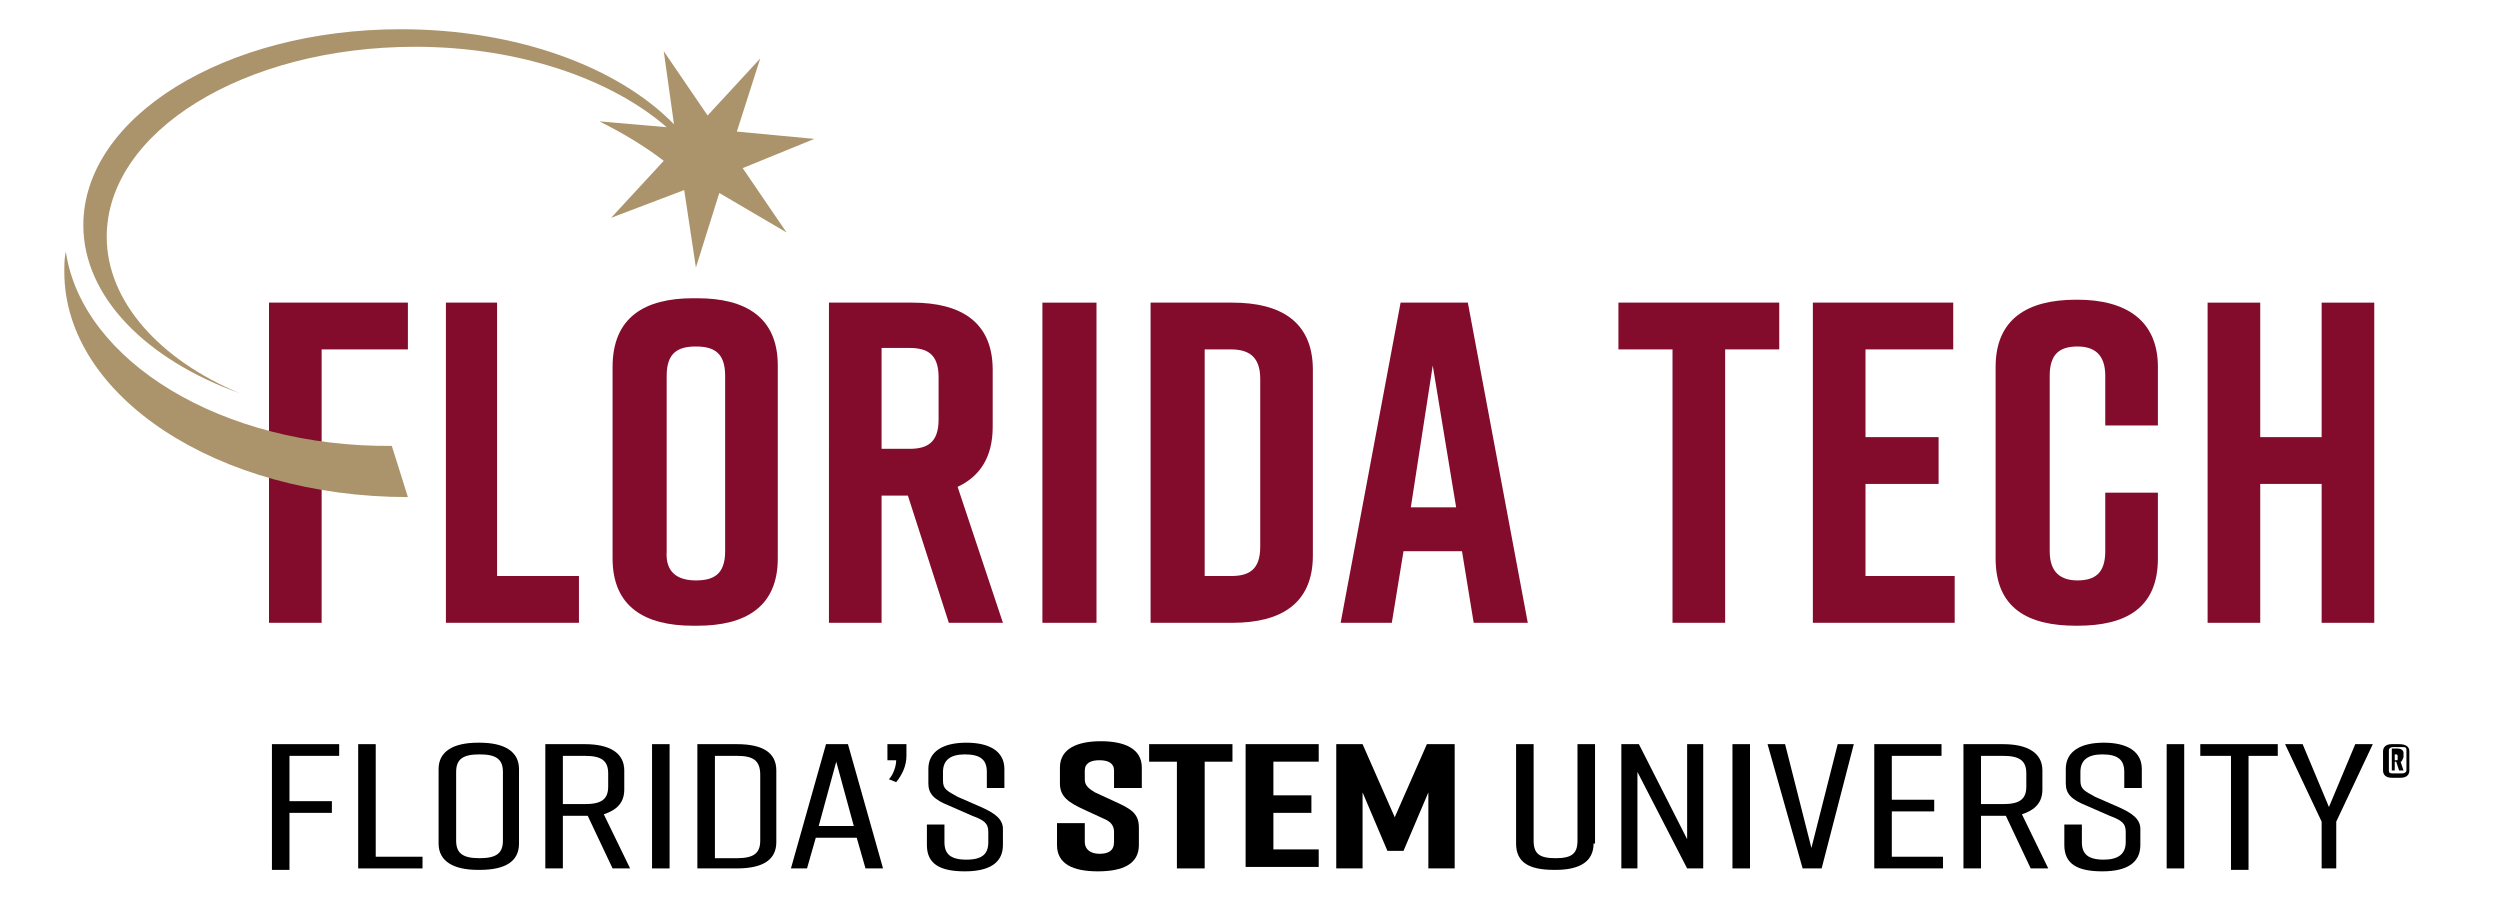 <?xml version="1.0" encoding="UTF-8"?> <svg xmlns="http://www.w3.org/2000/svg" xmlns:xlink="http://www.w3.org/1999/xlink" version="1.1" x="0px" y="0px" viewBox="0 0 171 63" style="enable-background:new 0 0 171 63;" xml:space="preserve"> <style type="text/css"> .st0{display:none;} .st1{display:inline;} .st2{fill:#FFFFFF;} .st3{fill:#AB946C;} .st4{fill:#830B2C;} .st5{fill:#AD966D;} </style> <g id="Reverse-Gold" class="st0"> <g class="st1"> <g> <g> <path class="st2" d="M56.3,43.6h17.6v5.9H63v34.6h-6.7V43.6z"></path> <path class="st2" d="M95.5,84.1H78.4V43.6h6.7v34.5h10.4V84.1z"></path> <path class="st2" d="M109.9,43.1h0.5c6.1,0,10.2,2.4,10.2,8.6V76c0,6.1-4.1,8.6-10.2,8.6h-0.5c-6.1,0-10.2-2.4-10.2-8.6V51.7 C99.7,45.5,103.8,43.1,109.9,43.1z M110.1,78.7c2.2,0,3.7-0.8,3.7-3.7V52.7c0-2.9-1.5-3.7-3.7-3.7c-2.2,0-3.7,0.8-3.7,3.7V75 C106.4,77.9,107.9,78.7,110.1,78.7z"></path> <path class="st2" d="M142.2,84.1L137,68h-3.4v16.2h-6.7V43.6h10.5c6.1,0,10.2,2.4,10.2,8.6v7.2c0,3.9-1.6,6.3-4.4,7.5l5.8,17.2 H142.2z M133.7,62.2h3.5c2.2,0,3.7-0.8,3.7-3.7v-5.3c0-2.9-1.5-3.7-3.7-3.7h-3.5V62.2z"></path> <path class="st2" d="M154.1,84.1V43.6h6.7v40.5H154.1z"></path> <path class="st2" d="M188.2,52.2v23.4c0,6.1-4.1,8.6-10.2,8.6h-10.4V43.6H178C184.2,43.6,188.2,46,188.2,52.2z M177.8,49.5h-3.4 v28.7h3.4c2.2,0,3.7-0.8,3.7-3.7V53.2C181.5,50.3,180,49.5,177.8,49.5z"></path> </g> <g> <path class="st3" d="M30.6,37.2c-0.1,0.9-0.2,1.7-0.2,2.6c0,15.8,19.5,28.5,43.4,28.5l-2-6.4C50.3,61.9,32.6,51,30.6,37.2z"></path> <path class="st3" d="M125.2,22.9l-9.8-0.8l2.9-9.4l-6.7,7.2l-5.5-8.1l1.3,9.3c-7-7.2-19.8-12.1-34.5-12.1 C50.7,8.9,32.7,20,32.7,33.7c0,9.1,7.9,17,19.7,21.3c-10.2-4.3-16.8-11.6-16.8-19.8c0-13.3,17.5-24,39-24 c13.2,0,24.8,4,31.9,10.2l-8.4-0.6c3,1.5,5.7,3.2,8.1,4.9l-6.7,7.2l9.2-3.5l1.4,9.7l3-9.4l8.5,4.9l-5.5-8.2L125.2,22.9z"></path> </g> </g> </g> </g> <g id="Reverse" class="st0"> <g class="st1"> <g> <g> <path class="st2" d="M56.3,43.6h17.6v5.9H63v34.6h-6.7V43.6z"></path> <path class="st2" d="M95.5,84.1H78.4V43.6h6.7v34.5h10.4V84.1z"></path> <path class="st2" d="M109.9,43.1h0.5c6.1,0,10.2,2.4,10.2,8.6V76c0,6.1-4.1,8.6-10.2,8.6h-0.5c-6.1,0-10.2-2.4-10.2-8.6V51.7 C99.7,45.5,103.8,43.1,109.9,43.1z M110.1,78.7c2.2,0,3.7-0.8,3.7-3.7V52.7c0-2.9-1.5-3.7-3.7-3.7c-2.2,0-3.7,0.8-3.7,3.7V75 C106.4,77.9,107.9,78.7,110.1,78.7z"></path> <path class="st2" d="M142.2,84.1L137,68h-3.4v16.2h-6.7V43.6h10.5c6.1,0,10.2,2.4,10.2,8.6v7.2c0,3.9-1.6,6.3-4.4,7.5l5.8,17.2 H142.2z M133.7,62.2h3.5c2.2,0,3.7-0.8,3.7-3.7v-5.3c0-2.9-1.5-3.7-3.7-3.7h-3.5V62.2z"></path> <path class="st2" d="M154.1,84.1V43.6h6.7v40.5H154.1z"></path> <path class="st2" d="M188.2,52.2v23.4c0,6.1-4.1,8.6-10.2,8.6h-10.4V43.6H178C184.2,43.6,188.2,46,188.2,52.2z M177.8,49.5h-3.4 v28.7h3.4c2.2,0,3.7-0.8,3.7-3.7V53.2C181.5,50.3,180,49.5,177.8,49.5z"></path> </g> <g> <path class="st2" d="M30.6,37.2c-0.1,0.9-0.2,1.7-0.2,2.6c0,15.8,19.5,28.5,43.4,28.5l-2-6.4C50.3,61.9,32.6,51,30.6,37.2z"></path> <path class="st2" d="M125.2,22.9l-9.8-0.8l2.9-9.4l-6.7,7.2l-5.5-8.1l1.3,9.3c-7-7.2-19.8-12.1-34.5-12.1 C50.7,8.9,32.7,20,32.7,33.7c0,9.1,7.9,17,19.7,21.3c-10.2-4.3-16.8-11.6-16.8-19.8c0-13.3,17.5-24,39-24 c13.2,0,24.8,4,31.9,10.2l-8.4-0.6c3,1.5,5.7,3.2,8.1,4.9l-6.7,7.2l9.2-3.5l1.4,9.7l3-9.4l8.5,4.9l-5.5-8.2L125.2,22.9z"></path> </g> </g> </g> </g> <g id="Crimson" class="st0"> <g class="st1"> <g> <g> <path class="st4" d="M56.3,43.6h17.6v5.9H63v34.6h-6.7V43.6z"></path> <path class="st4" d="M95.5,84.1H78.4V43.6h6.7v34.5h10.4V84.1z"></path> <path class="st4" d="M109.9,43.1h0.5c6.1,0,10.2,2.4,10.2,8.6V76c0,6.1-4.1,8.6-10.2,8.6h-0.5c-6.1,0-10.2-2.4-10.2-8.6V51.7 C99.7,45.5,103.8,43.1,109.9,43.1z M110.1,78.7c2.2,0,3.7-0.8,3.7-3.7V52.7c0-2.9-1.5-3.7-3.7-3.7c-2.2,0-3.7,0.8-3.7,3.7V75 C106.4,77.9,107.9,78.7,110.1,78.7z"></path> <path class="st4" d="M142.2,84.1L137,68h-3.4v16.2h-6.7V43.6h10.5c6.1,0,10.2,2.4,10.2,8.6v7.2c0,3.9-1.6,6.3-4.4,7.5l5.8,17.2 H142.2z M133.7,62.2h3.5c2.2,0,3.7-0.8,3.7-3.7v-5.3c0-2.9-1.5-3.7-3.7-3.7h-3.5V62.2z"></path> <path class="st4" d="M154.1,84.1V43.6h6.7v40.5H154.1z"></path> <path class="st4" d="M188.2,52.2v23.4c0,6.1-4.1,8.6-10.2,8.6h-10.4V43.6H178C184.2,43.6,188.2,46,188.2,52.2z M177.8,49.5h-3.4 v28.7h3.4c2.2,0,3.7-0.8,3.7-3.7V53.2C181.5,50.3,180,49.5,177.8,49.5z"></path> </g> <g> <path class="st4" d="M30.6,37.2c-0.1,0.9-0.2,1.7-0.2,2.6c0,15.8,19.5,28.5,43.4,28.5l-2-6.4C50.3,61.9,32.6,51,30.6,37.2z"></path> <path class="st4" d="M125.2,22.9l-9.8-0.8l2.9-9.4l-6.7,7.2l-5.5-8.1l1.3,9.3c-7-7.2-19.8-12.1-34.5-12.1 C50.7,8.9,32.7,20,32.7,33.7c0,9.1,7.9,17,19.7,21.3c-10.2-4.3-16.8-11.6-16.8-19.8c0-13.3,17.5-24,39-24 c13.2,0,24.8,4,31.9,10.2l-8.4-0.6c3,1.5,5.7,3.2,8.1,4.9l-6.7,7.2l9.2-3.5l1.4,9.7l3-9.4l8.5,4.9l-5.5-8.2L125.2,22.9z"></path> </g> </g> </g> </g> <g id="Black" class="st0"> <g class="st1"> <g> <g> <path d="M56.3,43.6h17.6v5.9H63v34.6h-6.7V43.6z"></path> <path d="M95.5,84.1H78.4V43.6h6.7v34.5h10.4V84.1z"></path> <path d="M109.9,43.1h0.5c6.1,0,10.2,2.4,10.2,8.6V76c0,6.1-4.1,8.6-10.2,8.6h-0.5c-6.1,0-10.2-2.4-10.2-8.6V51.7 C99.7,45.5,103.8,43.1,109.9,43.1z M110.1,78.7c2.2,0,3.7-0.8,3.7-3.7V52.7c0-2.9-1.5-3.7-3.7-3.7c-2.2,0-3.7,0.8-3.7,3.7V75 C106.4,77.9,107.9,78.7,110.1,78.7z"></path> <path d="M142.2,84.1L137,68h-3.4v16.2h-6.7V43.6h10.5c6.1,0,10.2,2.4,10.2,8.6v7.2c0,3.9-1.6,6.3-4.4,7.5l5.8,17.2H142.2z M133.7,62.2h3.5c2.2,0,3.7-0.8,3.7-3.7v-5.3c0-2.9-1.5-3.7-3.7-3.7h-3.5V62.2z"></path> <path d="M154.1,84.1V43.6h6.7v40.5H154.1z"></path> <path d="M188.2,52.2v23.4c0,6.1-4.1,8.6-10.2,8.6h-10.4V43.6H178C184.2,43.6,188.2,46,188.2,52.2z M177.8,49.5h-3.4v28.7h3.4 c2.2,0,3.7-0.8,3.7-3.7V53.2C181.5,50.3,180,49.5,177.8,49.5z"></path> </g> <g> <path d="M30.6,37.2c-0.1,0.9-0.2,1.7-0.2,2.6c0,15.8,19.5,28.5,43.4,28.5l-2-6.4C50.3,61.9,32.6,51,30.6,37.2z"></path> <path d="M125.2,22.9l-9.8-0.8l2.9-9.4l-6.7,7.2l-5.5-8.1l1.3,9.3c-7-7.2-19.8-12.1-34.5-12.1C50.7,8.9,32.7,20,32.7,33.7 c0,9.1,7.9,17,19.7,21.3c-10.2-4.3-16.8-11.6-16.8-19.8c0-13.3,17.5-24,39-24c13.2,0,24.8,4,31.9,10.2l-8.4-0.6 c3,1.5,5.7,3.2,8.1,4.9l-6.7,7.2l9.2-3.5l1.4,9.7l3-9.4l8.5,4.9l-5.5-8.2L125.2,22.9z"></path> </g> </g> </g> </g> <g id="Full_Color"> <g> <g> <path d="M18.7,50.9h4.5v0.8h-3.4v3.1h2.9v0.8h-2.9v3.9h-1.2V50.9z"></path> <path d="M28.9,59.4h-4.4v-8.5h1.2v7.7h3.2V59.4z"></path> <path d="M32.7,50.8h0.1c1.7,0,2.7,0.6,2.7,1.8v5.1c0,1.2-0.9,1.8-2.7,1.8h-0.1c-1.7,0-2.7-0.6-2.7-1.8v-5.1 C30,51.4,31,50.8,32.7,50.8z M32.8,58.7c1.1,0,1.6-0.3,1.6-1.2v-4.7c0-0.9-0.5-1.2-1.6-1.2c-1.1,0-1.6,0.3-1.6,1.2v4.7 C31.2,58.4,31.7,58.7,32.8,58.7z"></path> <path d="M41.9,59.4l-1.7-3.6h-0.1h-1.6v3.6h-1.2v-8.5h2.7c1.7,0,2.7,0.6,2.7,1.8V54c0,0.9-0.5,1.4-1.4,1.7l1.8,3.7H41.9z M38.5,55H40c1.1,0,1.6-0.3,1.6-1.2v-0.9c0-0.9-0.5-1.2-1.6-1.2h-1.5V55z"></path> <path d="M44.6,59.4v-8.5h1.2v8.5H44.6z"></path> <path d="M53.1,52.7v4.9c0,1.2-0.9,1.8-2.7,1.8h-2.7v-8.5h2.7C52.2,50.9,53.1,51.5,53.1,52.7z M50.4,51.7h-1.5v7h1.5 c1.1,0,1.6-0.3,1.6-1.2v-4.5C52,52,51.5,51.7,50.4,51.7z"></path> <path d="M58.6,57.3h-2.8l-0.6,2.1h-1.1l2.4-8.5H58l2.4,8.5h-1.2L58.6,57.3z M58.4,56.5l-1.2-4.4l-1.2,4.4H58.4z"></path> <path d="M62,51.7c0,0.7-0.3,1.3-0.7,1.8l-0.5-0.2c0.3-0.3,0.5-0.9,0.5-1.3h-0.6v-1.1H62V51.7z"></path> <path d="M67.5,53.9v-1.1c0-0.8-0.4-1.2-1.5-1.2c-1,0-1.5,0.4-1.5,1.2v0.6c0,0.6,0.3,0.7,1,1.1l1.6,0.7c0.9,0.4,1.5,0.8,1.5,1.5 v1.1c0,1.2-0.9,1.8-2.6,1.8h0c-1.7,0-2.6-0.5-2.6-1.8v-1.4h1.2v1.2c0,0.8,0.4,1.2,1.5,1.2s1.5-0.4,1.5-1.2v-0.7 c0-0.6-0.3-0.8-1.1-1.1l-1.6-0.7c-1-0.4-1.4-0.8-1.4-1.5v-1c0-1.2,1-1.8,2.6-1.8h0c1.6,0,2.6,0.6,2.6,1.8v1.3H67.5z"></path> <path d="M76.2,53.9v-1.2c0-0.5-0.4-0.7-1-0.7c-0.6,0-1,0.2-1,0.7v0.6c0,0.4,0.2,0.6,0.7,0.9l1.3,0.6c1.1,0.5,1.7,0.8,1.7,1.8v1.2 c0,1.3-1.1,1.8-2.8,1.8h0c-1.7,0-2.8-0.5-2.8-1.8v-1.5h1.9v1.3c0,0.5,0.4,0.8,1,0.8c0.6,0,1-0.2,1-0.8v-0.7 c0-0.4-0.2-0.7-0.7-0.9l-1.3-0.6c-1.1-0.5-1.7-0.9-1.7-1.8v-1.1c0-1.3,1.2-1.8,2.8-1.8h0c1.6,0,2.8,0.5,2.8,1.8v1.4H76.2z"></path> <path d="M84.3,52.1h-1.9v7.3h-1.9v-7.3h-1.9v-1.2h5.7V52.1z"></path> <path d="M85.2,59.4v-8.5h5v1.2h-3.1v2.3h2.6v1.2h-2.6v2.5h3.1v1.2H85.2z"></path> <path d="M96,58.2h-1.1l-1.7-4v5.2h-1.8v-8.5h1.8l2.2,5l2.2-5h1.9v8.5h-1.8v-5.2L96,58.2z"></path> <path d="M109,57.7c0,1.2-0.9,1.8-2.6,1.8h-0.1c-1.7,0-2.6-0.5-2.6-1.8v-6.8h1.2v6.6c0,0.9,0.4,1.2,1.5,1.2c1.1,0,1.5-0.3,1.5-1.2 v-6.6h1.2V57.7z"></path> <path d="M110.9,59.4v-8.5h1.2l3.3,6.5v-6.5h1.1v8.5h-1.1l-3.4-6.6v6.6H110.9z"></path> <path d="M118.5,59.4v-8.5h1.2v8.5H118.5z"></path> <path d="M124.6,59.4h-1.3l-2.4-8.5h1.2l1.8,7.1l1.8-7.1h1.1L124.6,59.4z"></path> <path d="M128.2,59.4v-8.5h4.6v0.8h-3.4v3h2.9v0.8h-2.9v3.1h3.5v0.8H128.2z"></path> <path d="M138.9,59.4l-1.7-3.6h-0.1h-1.6v3.6h-1.2v-8.5h2.7c1.7,0,2.7,0.6,2.7,1.8V54c0,0.9-0.5,1.4-1.4,1.7l1.8,3.7H138.9z M135.5,55h1.5c1.1,0,1.6-0.3,1.6-1.2v-0.9c0-0.9-0.5-1.2-1.6-1.2h-1.5V55z"></path> <path d="M145.3,53.9v-1.1c0-0.8-0.4-1.2-1.5-1.2c-1,0-1.5,0.4-1.5,1.2v0.6c0,0.6,0.3,0.7,1,1.1l1.6,0.7c0.9,0.4,1.5,0.8,1.5,1.5 v1.1c0,1.2-0.9,1.8-2.6,1.8h0c-1.7,0-2.6-0.5-2.6-1.8v-1.4h1.2v1.2c0,0.8,0.4,1.2,1.5,1.2c1,0,1.5-0.4,1.5-1.2v-0.7 c0-0.6-0.3-0.8-1.1-1.1l-1.6-0.7c-1-0.4-1.4-0.8-1.4-1.5v-1c0-1.2,1-1.8,2.6-1.8h0c1.6,0,2.6,0.6,2.6,1.8v1.3H145.3z"></path> <path d="M148.2,59.4v-8.5h1.2v8.5H148.2z"></path> <path d="M155.9,51.7h-2.1v7.8h-1.2v-7.8h-2.1v-0.8h5.3V51.7z"></path> <path d="M160,59.4h-1.2v-3.2l-2.5-5.3h1.2l1.8,4.3l1.8-4.3h1.2l-2.5,5.3V59.4z"></path> </g> <g> <g> <path class="st4" d="M18.4,20.7h9.5v3.2H22v18.7h-3.6V20.7z"></path> <path class="st4" d="M39.7,42.6h-9.2V20.7H34v18.7h5.6V42.6z"></path> <path class="st4" d="M47.4,20.4h0.3c3.3,0,5.5,1.3,5.5,4.6v13.2c0,3.3-2.2,4.6-5.5,4.6h-0.3c-3.3,0-5.5-1.3-5.5-4.6V25.1 C41.9,21.7,44.1,20.4,47.4,20.4z M47.6,39.7c1.2,0,2-0.4,2-2v-12c0-1.6-0.8-2-2-2c-1.2,0-2,0.4-2,2v12 C45.5,39.2,46.4,39.7,47.6,39.7z"></path> <path class="st4" d="M64.9,42.6l-2.8-8.7h-1.8v8.7h-3.6V20.7h5.7c3.3,0,5.5,1.3,5.5,4.6v3.9c0,2.1-0.9,3.4-2.4,4.1l3.1,9.3H64.9 z M60.3,30.7h1.9c1.2,0,2-0.4,2-2v-2.9c0-1.6-0.8-2-2-2h-1.9V30.7z"></path> <path class="st4" d="M71.3,42.6V20.7H75v21.9H71.3z"></path> <path class="st4" d="M89.8,25.3V38c0,3.3-2.2,4.6-5.5,4.6h-5.6V20.7h5.6C87.6,20.7,89.8,22,89.8,25.3z M84.2,23.9h-1.8v15.5h1.8 c1.2,0,2-0.4,2-2V25.9C86.2,24.3,85.3,23.9,84.2,23.9z"></path> <path class="st4" d="M100,37.7h-4l-0.8,4.9h-3.5l4.1-21.9h4.6l4.1,21.9h-3.7L100,37.7z M99.6,34.7L98,25l-1.5,9.7H99.6z"></path> <path class="st4" d="M121.6,23.9H118v18.7h-3.6V23.9h-3.7v-3.2h11V23.9z"></path> <path class="st4" d="M124,42.6V20.7h9.6v3.2h-6v6h5v3.2h-5v6.3h6.1v3.2H124z"></path> <path class="st4" d="M147.6,38.2c0,3.4-2.2,4.6-5.5,4.6h-0.1c-3.3,0-5.5-1.2-5.5-4.6V25.1c0-3.3,2.2-4.6,5.5-4.6h0.1 c3.3,0,5.5,1.4,5.5,4.6v4H144v-3.4c0-1.5-0.8-2-1.9-2c-1.2,0-1.9,0.5-1.9,2v12c0,1.5,0.8,2,1.9,2c1.2,0,1.9-0.5,1.9-2v-4h3.6 V38.2z"></path> <path class="st4" d="M154.6,20.7v9.2h4.2v-9.2h3.6v21.9h-3.6v-9.5h-4.2v9.5H151V20.7H154.6z"></path> </g> <g> <path class="st3" d="M4.5,17.2c-0.1,0.5-0.1,0.9-0.1,1.4c0,8.5,10.5,15.4,23.5,15.4l-1.1-3.5C15.2,30.6,5.6,24.7,4.5,17.2z"></path> <path class="st3" d="M55.7,9.5L50.4,9L52,4l-3.6,3.9l-3-4.4l0.7,5c-3.8-3.9-10.7-6.5-18.7-6.5c-12,0-21.7,6-21.7,13.4 c0,4.9,4.3,9.2,10.7,11.5c-5.5-2.3-9.1-6.3-9.1-10.7c0-7.2,9.4-13,21.1-13c7.1,0,13.4,2.2,17.2,5.5L41,8.3 c1.6,0.8,3.1,1.7,4.4,2.7l-3.6,3.9l5-1.9l0.8,5.3l1.6-5.1l4.6,2.7l-3-4.4L55.7,9.5z"></path> </g> </g> </g> <g> <path d="M164.8,51.4v1.3c0,0.3-0.2,0.5-0.6,0.5h-0.6c-0.4,0-0.6-0.2-0.6-0.5v-1.3c0-0.3,0.2-0.5,0.6-0.5h0.5 C164.6,50.9,164.8,51.1,164.8,51.4z M164.6,51.3c0-0.2-0.1-0.2-0.3-0.2h-0.6c-0.2,0-0.3,0.1-0.3,0.2v1.4c0,0.2,0.1,0.2,0.3,0.2 h0.6c0.2,0,0.3-0.1,0.3-0.2V51.3z M164.2,52.1l0.2,0.6h-0.3l-0.2-0.6h-0.1v0.6h-0.2v-1.5h0.4c0.2,0,0.4,0.1,0.4,0.3v0.3 C164.3,52,164.3,52.1,164.2,52.1z M163.8,52h0.1c0.1,0,0.1,0,0.1-0.1v-0.2c0-0.1-0.1-0.1-0.1-0.1h-0.1V52z"></path> </g> </g> </svg> 